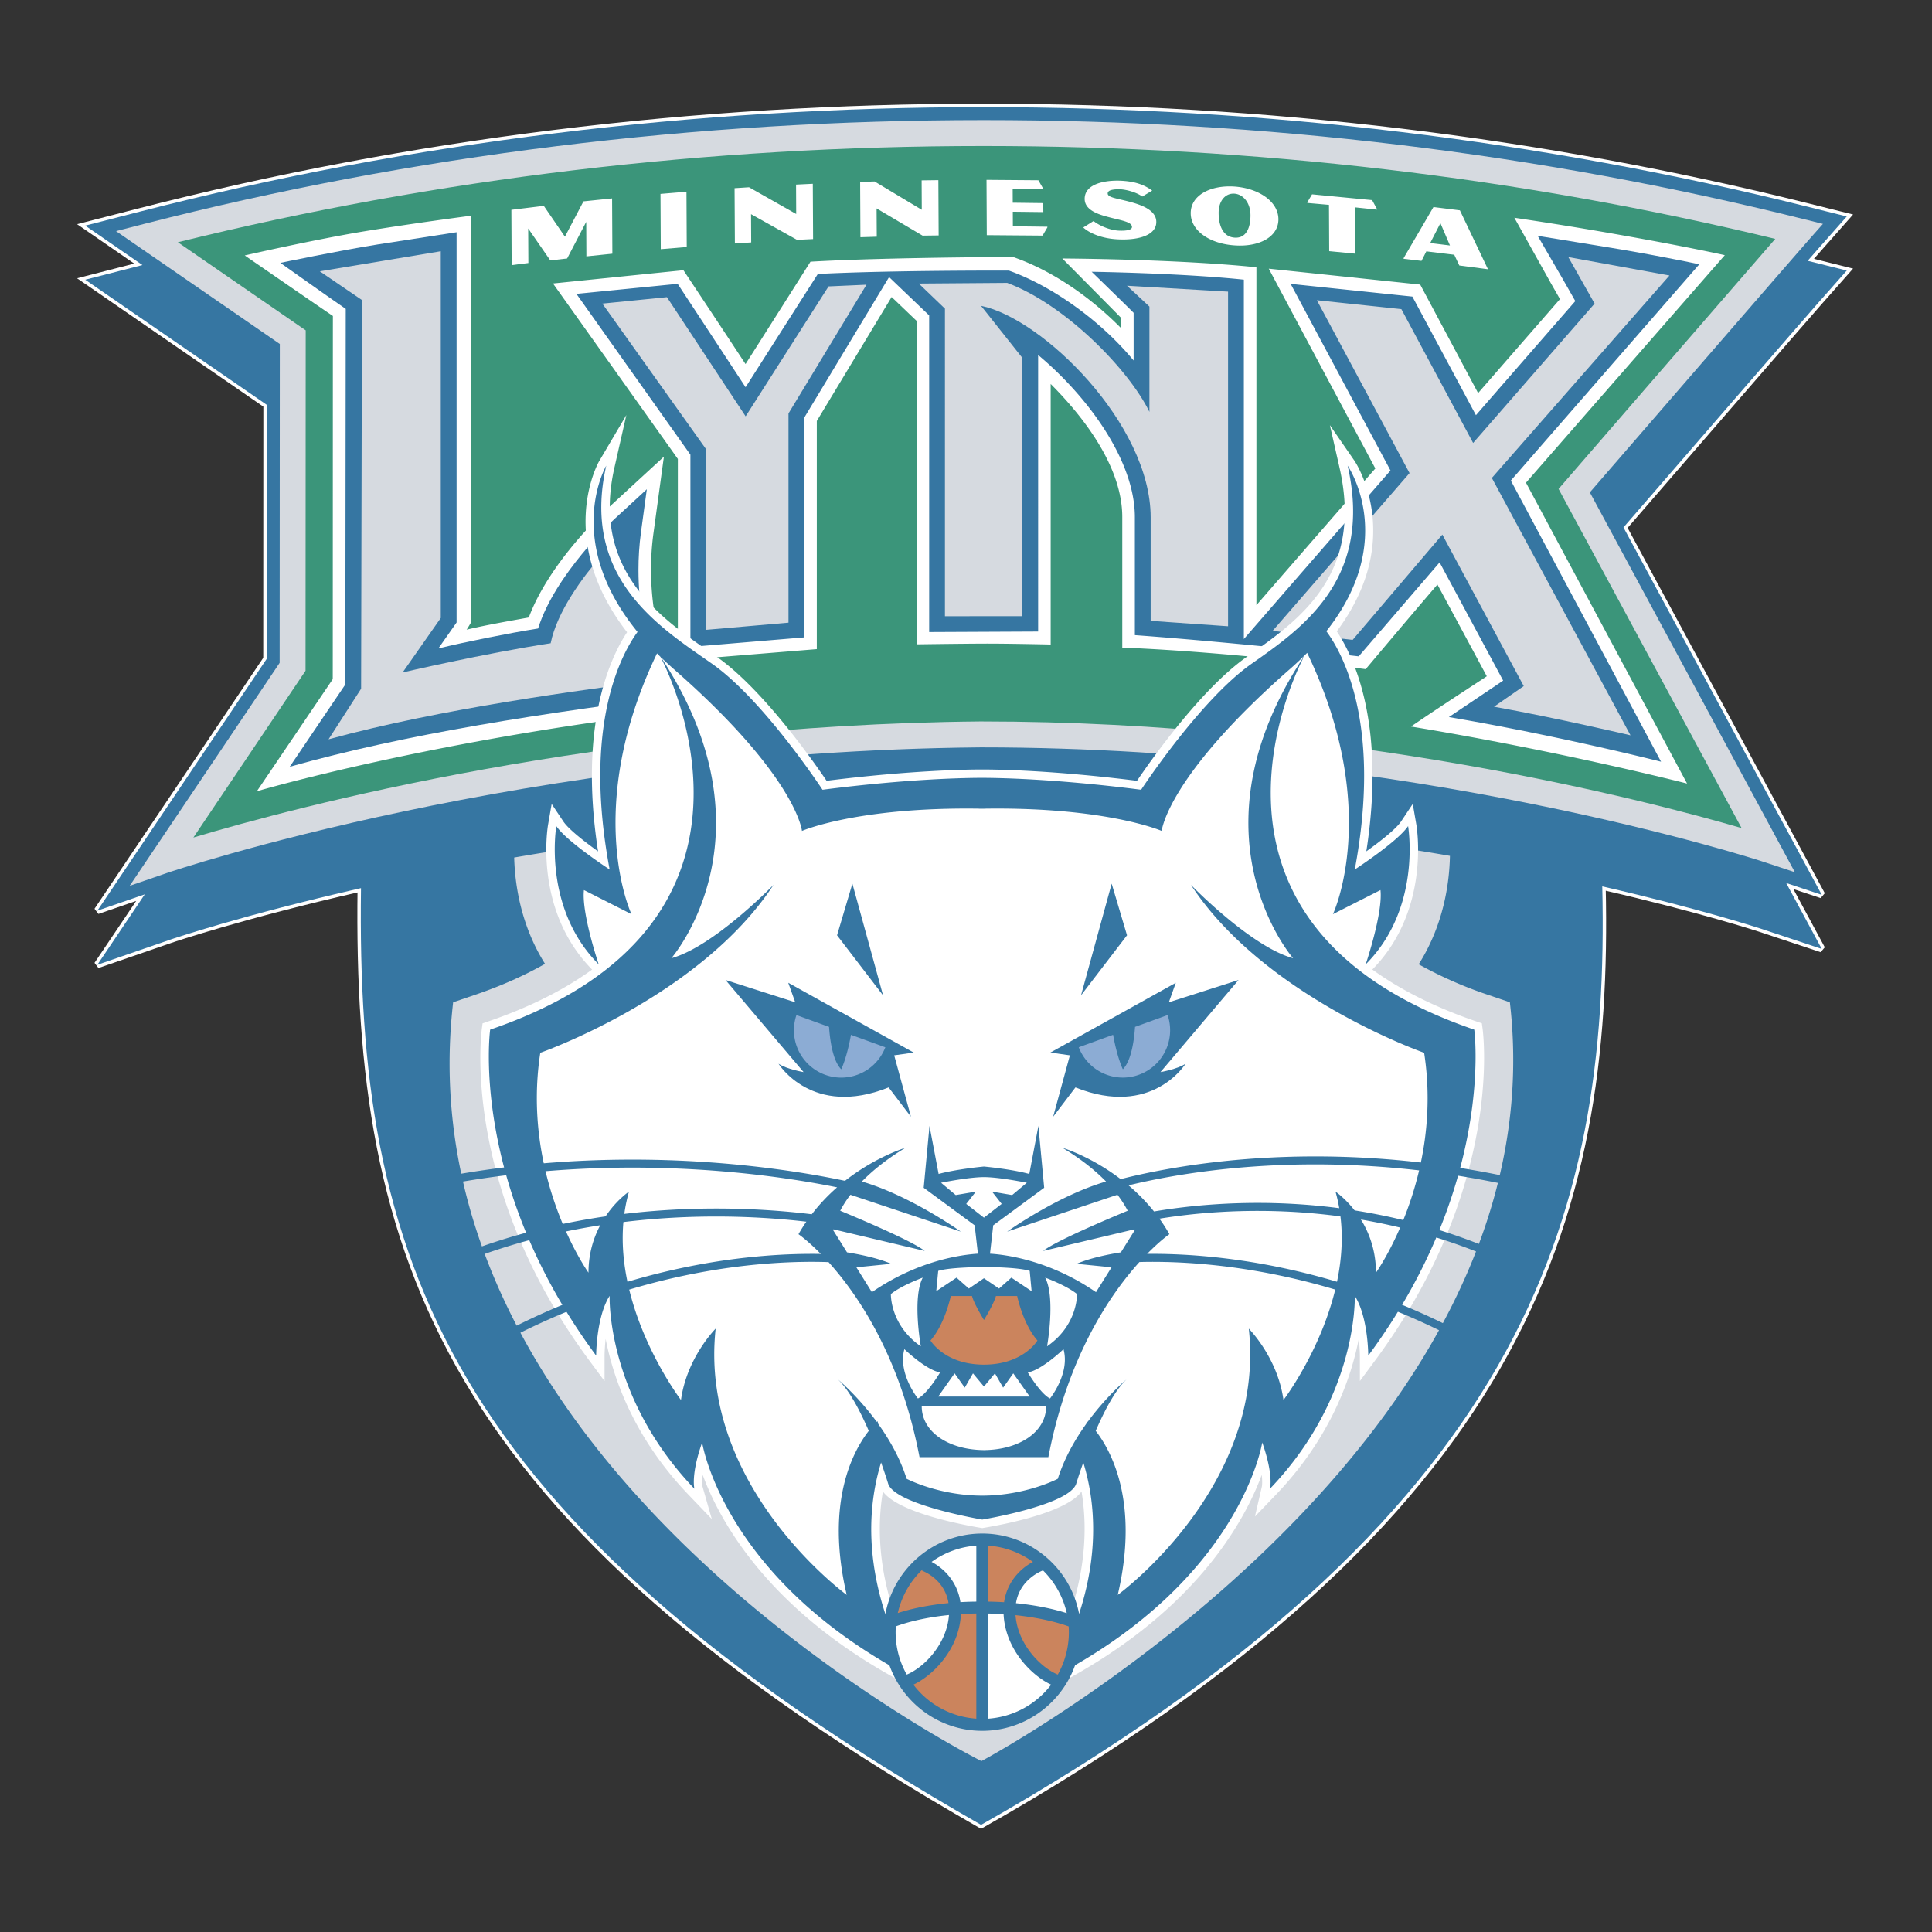 <svg xmlns="http://www.w3.org/2000/svg" width="2500" height="2500" viewBox="0 0 192.756 192.756"><rect x="0" y="0" width="192.756" height="192.756" fill="#333333" stroke="none"/><g fill-rule="evenodd" clip-rule="evenodd"><path fill="#fff" fill-opacity="0" d="M0 0h192.756v192.756H0V0z"/><path d="M178.662 83.542L161.974 52.62c5.723-6.612 17.889-20.66 19.455-22.435l2.822-3.192-3.9-.972c.504-.578.879-1.007 1.078-1.233l2.822-3.192-4.133-1.029c-26.316-6.555-53.9-9.878-81.982-9.878-28.894 0-57.201 3.501-84.132 10.411l-5.501 1.411 4.661 3.213 1.046.721c-.067.019-.137.034-.207.053l-5.501 1.41 4.661 3.213 13.455 9.272-.012 25.345L9.713 90.86l4.728-1.629-4.728 7.025 7.291-2.512c.155-.056 7.224-2.452 19.012-5.134-.483 36.773 8.197 62.789 61.865 93.457 54.117-30.656 62.73-60.303 61.977-93.632 9.76 2.237 15.578 4.143 15.719 4.187l6.18 2.053-3.547-6.574 3.547 1.177-3.095-5.736z" fill="#fff" stroke="#fff" stroke-width=".685" stroke-miterlimit="2.613"/><path d="M178.662 83.542L161.974 52.62c5.723-6.612 17.889-20.66 19.455-22.435l2.822-3.192-3.9-.972c.504-.578.879-1.007 1.078-1.233l2.822-3.192-4.133-1.029c-26.316-6.555-53.9-9.878-81.982-9.878-28.894 0-57.201 3.501-84.132 10.411l-5.501 1.411 4.661 3.213 1.046.721c-.067.019-.137.034-.207.053l-5.501 1.41 4.661 3.213 13.455 9.272-.012 25.345L9.713 90.86l4.728-1.629-4.728 7.025 7.291-2.512c.155-.056 7.224-2.452 19.012-5.134-.483 36.773 8.197 62.789 61.865 93.457 54.117-30.656 62.73-60.303 61.977-93.632 9.76 2.237 15.578 4.143 15.719 4.187l6.18 2.053-3.547-6.574 3.547 1.177-3.095-5.736z" fill="#3676a2"/><path d="M148.307 99.203a40.773 40.773 0 0 1-6.764-2.996c2.449-3.861 3.064-7.998 3.117-10.817a302.848 302.848 0 0 0-5.092-.833c-11.314 3.959-26.062 4.915-41.447 4.915-15.313.141-30.137.799-41.77-4.745-1.729.271-3.414.546-5.051.83.074 2.799.7 6.833 3.077 10.607-2.02 1.139-4.281 2.164-6.834 3.039l-2.333.795c-5.397 46.67 52.708 75.707 52.708 75.707s57.973-30.861 52.721-75.707l-2.332-.795z" fill="#d6dae0"/><path d="M181.873 22.337l-2.066-.514c-26.213-6.53-53.691-9.841-81.67-9.841-28.786 0-56.984 3.49-83.812 10.369l-2.75.707 2.33 1.606 14.012 9.657-.017 31.814L12.938 88.38l3.646-1.257c.352-.121 35.76-12.145 81.279-12.559 43.199 0 77.775 11.318 78.121 11.434l3.09 1.024-20.455-37.898c3.344-3.864 19.99-23.092 21.842-25.192l1.412-1.595z" fill="#d6dae0"/><path d="M97.852 71.978c-37.627.344-68.423 8.55-78.559 11.584l11.19-16.64.017-33.963-.562-.386-12.195-8.405c25.788-6.364 52.816-9.601 80.395-9.601 27.037 0 53.594 3.123 78.98 9.266-5.104 5.866-20.855 24.066-21.035 24.273l-.584.674 18.26 33.837c-9.413-2.742-39.659-10.639-75.907-10.639z" fill="#3b957a"/><path d="M172.084 25.458s-3.35-.762-10.186-1.975c-5.756-1.022-9.803-1.604-10.811-1.758l3.65 6.539.902 1.579c-1.549 1.778-5.367 6.155-8.168 9.376-1.961-3.665-5.777-10.827-5.777-10.827l-15.109-1.586s9.137 17.141 10.633 19.934c-1.324 1.516-7.5 8.606-11.865 13.638V26.667c-7.965-.825-19.367-.878-19.367-.878s5.252 5.298 5.861 5.922v1.027c-3.086-3.126-6.721-5.594-10.311-6.931l-.451-.167s-12.685.03-20.223.469c0 0-4.022 6.354-6.479 10.215a2446.422 2446.422 0 0 0-6.197-9.365l-13.014 1.324 12.457 17.506v19.528c-.899-.792-1.623-1.558-1.832-1.742-.294-1.097-.845-3.558-.845-6.743 0-1.129.068-2.346.243-3.627l1.042-7.642-5.728 5.271c-.646.592-5.762 5.443-7.751 10.772-2.086.381-4.086.718-6.202 1.215.125-.178.43-.704.43-.704V21.524s-5.526.716-10.798 1.58c-5.172.868-11.769 2.382-11.769 2.382s7.671 5.288 8.793 6.038c-.006 2.635-.009 34.602-.014 36.235l-7.572 11.186s19.728-5.812 47.565-8.594a187.663 187.663 0 0 0-4.915-4.51l13.217-1.077V42.003c.476-.788 4.591-7.609 7.465-12.369l.39.371 2.098 2.006v32.275s4.255-.062 6.786-.072c2.529-.005 6.594.089 6.594.089V38.31c3.744 3.746 7.143 8.577 7.143 13.274v13.028c11.047.439 24.287 2.149 24.287 2.149s4.377-5.208 7.156-8.442c1.824 3.388 3.68 6.833 4.924 9.152-.881.598-4.051 2.623-7.562 5.016 15.049 2.478 27.545 5.69 27.545 5.69S153.872 51.2 152.247 48.159c2.122-2.438 19.837-22.701 19.837-22.701z" fill="#fff"/><path d="M63.699 56.86c0-1.182.071-2.456.255-3.794l.58-4.256-3.191 2.935c-.258.237-5.968 5.563-7.659 10.961-3.007.478-7.143 1.315-9.945 1.986l1.815-2.585V23.17s-4.51.691-7.853 1.216c-3.9.62-9.732 1.841-9.732 1.841s5.625 3.986 6.526 4.591c-.004 1.534-.041 36.526-.042 37.473L28.906 76.5c11.572-3.255 24.916-5.351 41.06-7.35 0 0-4.793-4.435-5.277-4.859-.272-.92-.99-3.692-.99-7.431z" fill="#3676a2"/><path d="M169.541 26.367s-4.064-.851-8.006-1.51c-3.941-.649-8.121-1.327-8.121-1.327l2.406 4.141s.791 1.386 1.35 2.37a11543.63 11543.63 0 0 0-9.916 11.384l-6.34-11.835-12.146-1.268c0-.002 9.043 16.902 9.961 18.621A14113.146 14113.146 0 0 0 124.1 63.759V27.902c-6.301-.661-15.182-.786-15.182-.786s3.629 3.523 4.184 4.097v4.754c-3.172-3.832-7.857-7.265-12.189-8.877l-.254-.093s-11.611-.044-19.063.337c-.639 1.003-5.327 8.346-7.208 11.301-1.827-2.786-6.778-10.317-6.778-10.317l-10.1 1.002s10.833 15.288 11.372 16.045v19.177l11.361-.95V41.666c.353-.584 6.294-10.438 8.461-14.021l1.514 1.448 2.485 2.376v31.59l10.872-.051V35.42c4.83 4.027 9.65 10.439 9.65 16.176v11.771c10.521.774 22.334 2.117 22.334 2.117s5.955-6.911 8.07-9.373c1.498 2.779 5.379 9.999 6.34 11.791-1.117.761-5.414 3.64-5.414 3.64 11.119 1.889 21.17 4.454 21.17 4.454l-14.988-28.049c1.269-1.462 18.804-21.58 18.804-21.58z" fill="#3676a2"/><path d="M31.906 27.07l4.205 2.863-.083 38.781-3.248 5.047c11.161-3.062 25.267-4.934 33.297-5.965l-2.765-2.591s-.807-2.279-1.094-5.832c-1.091-1.424-2.161-4.009-2.161-4.009-1.937 2.232-4.474 5.646-5.119 8.814-6.654 1.018-14.768 2.913-14.768 2.913l3.806-5.433V25.067l-12.07 2.003zM86.45 28.405l-3.784.169-8.273 12.965-7.854-11.891-6.442.643 10.36 14.542v18.006l8.211-.715V41.25l7.782-12.845zM114.801 51.613v10.331l7.723.539V29.097l-10.082-.59 2.236 2.079v10.506c-2.057-4.219-8.391-10.707-14.189-12.868l-8.819.067 2.606 2.501V61.48l7.723-.004V35.707l-4.121-5.195c6.145 1.255 16.923 11.8 16.923 21.101zM148.842 47.685l17.719-20.198-10.09-1.838 2.623 4.642-12.121 13.904-7.158-13.352-8.43-.89 9.246 17.249-13.664 15.742 7.988.897 8.947-10.504 8.121 15.114-2.965 2.057c6.244 1.119 13.617 2.854 13.617 2.854l-13.833-25.677z" fill="#d6dae0"/><path fill="#fff" d="M51.047 26.45l-.028-5.516 3.236-.396 2.108 3.077 1.849-3.525 2.856-.295.028 5.516-2.592.268-.017-3.446-1.904 3.656-1.68.192-2.206-3.185.018 3.446-1.668.208zM65.896 19.345l2.593-.216.027 5.515-2.591.217-.029-5.516zM74.73 18.682l4.707 2.667-.014-2.932 1.67-.081.029 5.516-1.604.077-4.586-2.563.015 2.821-1.628.105-.031-5.517 1.442-.093zM87.258 18.105l4.708 2.825-.015-2.934 1.67-.023.028 5.516-1.601.021-4.59-2.717.017 2.823-1.63.051-.028-5.517 1.441-.045zM101.035 18.853l.006 1.371 3.043.038.008.899-3.045-.037.006 1.451 3.443.044v.067l-.482.821-5.563-.045-.027-5.519 5.174.041.482.841v.067l-3.045-.039zM114.953 19.017l-.988.59c-.59-.435-1.621-.698-2.188-.72-.576-.02-1.264.042-1.262.409.002.404.801.473 2.078.804 1.129.294 2.768.803 2.771 2.037.008 1.352-1.799 1.822-3.695 1.749-1.914-.064-3.123-.745-3.592-1.191l1.027-.642c.51.42 1.596.927 2.561.959.379.015 1.275.015 1.273-.37-.004-.489-1.012-.641-2.043-.908-1-.255-2.67-.647-2.678-1.882-.01-1.546 2.094-1.874 3.523-1.824 1.43.057 2.391.377 3.213.989zM123.18 23.709c-1.186-.078-1.592-1.241-1.596-2.456-.006-1.231.686-1.992 1.572-1.933.885.062 1.598.916 1.605 2.146.005 1.216-.4 2.324-1.581 2.243zm-4.381-2.431c.008 1.788 1.961 3.049 4.387 3.205 2.42.171 4.371-.828 4.361-2.616-.01-1.77-1.969-3.086-4.395-3.256-2.423-.156-4.365.895-4.353 2.667zM137.377 20.846v.069l-2.168-.225.02 4.621-2.614-.252-.023-4.62-2.16-.192v-.069l.472-.79 5.994.577.479.881zM142.691 24.249l1.02-1.985.953 2.227-1.973-.242zm2.401 1.167l.504 1.072 2.826.371v-.067l-2.768-5.808-2.637-.327-2.975 5.095v.07l1.783.205.482-.949 2.785.338zM147.914 102.613l-.07-.516-.488-.168c-4.113-1.402-7.596-3.143-10.438-5.199 5.793-5.88 4.449-14.107 4.391-14.456l-.357-2.067-1.164 1.746c-.514.772-2.121 2.023-3.469 2.987 1.967-12.689-1.242-19.41-2.949-21.953 6.932-9.288 1.834-16.917 1.773-17.004l-2.461-3.564.959 4.227c2.43 10.703-4.02 15.221-9.199 18.852l-.051.037c-4.611 3.23-9.691 10.5-10.953 12.367-8.41-1.053-13.963-1.133-15.484-1.131-1.082-.001-6.843.047-15.485 1.129-1.263-1.865-6.341-9.134-10.951-12.365l-.771-.539c-4.962-3.443-11.759-8.16-9.444-18.349l1.188-5.237-2.726 4.624c-.053.088-4.388 7.746 2.798 17.042-1.718 2.604-4.835 9.313-2.895 21.867-1.344-.963-2.951-2.214-3.464-2.987l-1.165-1.746-.359 2.067c-.06.349-1.403 8.575 4.393 14.456-2.845 2.057-6.323 3.797-10.437 5.199l-.49.168-.07.516c-.087.643-2.014 15.934 10.73 33.139l1.51 2.039v-2.539c0-.014.005-.725.109-1.672.758 3.887 2.795 9.83 8.253 15.533l2.339 2.439-.929-3.248c.002.004-.073-.363.018-1.158 1.756 4.746 6.826 14 20.909 21.188l2.927 1.494-1.857-2.715c-.064-.092-5.664-8.482-3.997-18.311 1.517 2.084 7.784 3.295 9.773 3.629l.139.023.137-.023c1.986-.33 8.244-1.518 9.766-3.627 1.662 9.824-3.936 18.215-3.996 18.307l-1.848 2.709c0 .002 2.914-1.488 2.914-1.488 14.082-7.186 19.152-16.438 20.91-21.188.092.799.014 1.172.012 1.178l-.688 2.969c-.006.023 2.104-2.18 2.104-2.18 5.459-5.703 7.498-11.648 8.254-15.533a17.5 17.5 0 0 1 .109 1.672l.004 2.533 1.504-2.033c12.746-17.206 10.824-32.497 10.732-33.14z"/><path fill="#3676a2" d="M107.854 99.305l3.058-11.141 1.531 5.152-4.589 5.989zM104.793 105.014l12.518-6.963-.695 1.947 6.955-2.225-7.789 9.188s1.67-.279 2.504-.836c0 0-3.338 5.432-10.988 2.367l-2.225 2.924 1.67-6.127-1.95-.275zM88.103 99.305l-3.06-11.141-1.53 5.152 4.59 5.989zM91.163 105.014l-12.519-6.963.695 1.947-6.953-2.225 7.788 9.188s-1.667-.279-2.502-.836c0 0 3.337 5.432 10.987 2.367l2.225 2.924-1.67-6.127 1.949-.275z"/><path d="M116.494 101.271l-3.252 1.18c-.082 1.234-.35 3.365-1.215 4.23 0 0-.555-1.115-.973-3.438l-3.428 1.242a4.718 4.718 0 0 0 4.4 3.025 4.724 4.724 0 0 0 4.468-6.239zM84.901 103.244c-.415 2.322-.97 3.438-.97 3.438-.867-.865-1.134-2.996-1.215-4.23l-3.255-1.18a4.724 4.724 0 0 0 4.47 6.241 4.718 4.718 0 0 0 4.399-3.025l-3.429-1.244z" fill="#8cacd4"/><path d="M147.086 102.727c-31.535-10.779-16.922-37.341-16.922-37.341-11.918 17.901-1.15 30.217-1.15 30.217-4.23-1.154-10.191-7.314-10.191-7.314 7.307 11.167 23.264 16.747 23.264 16.747 1.924 12.51-4.807 21.941-4.807 21.941 0-5.389-4.035-8.084-4.035-8.084 2.881 10.201-5.193 20.787-5.193 20.787-.578-4.234-3.461-7.121-3.461-7.121 1.732 15.783-13.074 26.562-13.074 26.562 2.168-9.262-.662-14.387-2.199-16.363.869-2.01 1.949-4.072 3.07-5.129 0 0-1.955 1.619-3.873 4.234l-.074-.066-.074.271c-1.1 1.539-2.174 3.4-2.832 5.471 0 0-3.193 1.68-7.539 1.68-4.345 0-7.542-1.68-7.542-1.68-.657-2.072-1.728-3.934-2.833-5.471l-.07-.271s-.029.023-.074.066c-1.919-2.615-3.875-4.234-3.875-4.234 1.122 1.057 2.202 3.119 3.074 5.129-1.54 1.977-4.37 7.102-2.201 16.363 0 0-14.805-10.779-13.074-26.562 0 0-2.885 2.887-3.46 7.121 0 0-8.076-10.586-5.192-20.787 0 0-4.037 2.695-4.037 8.084 0 0-6.729-9.432-4.808-21.941 0 0 15.958-5.58 23.265-16.747 0 0-5.959 6.16-10.191 7.314 0 0 10.681-12.222-1.02-30.011.393.379.801.758 1.237 1.141 12.306 10.779 12.817 16.169 12.817 16.169s5.49-2.399 17.686-2.222v.008c.09-.002.43-.002.514 0v-.008c12.201-.177 17.689 2.222 17.689 2.222s.514-5.39 12.818-16.169a33.21 33.21 0 0 0 1.697-1.596c7.51 15.634 2.572 26.07 2.572 26.07l4.742-2.404c.256 2.311-1.475 7.413-1.475 7.413 5.641-5.647 4.23-13.796 4.23-13.796-1.029 1.541-5.318 4.332-5.318 4.332 2.764-14.699-1.355-21.788-2.838-23.775 7.23-9.134 2.125-16.517 2.125-16.517 2.564 11.291-4.457 16.168-9.582 19.761-5.127 3.593-11.023 12.573-11.023 12.573-8.818-1.131-14.641-1.188-15.895-1.187-1.254-.001-7.077.056-15.892 1.187 0 0-5.896-8.98-11.024-12.573-5.125-3.593-13.116-8.47-10.553-19.761 0 0-4.364 7.42 3.121 16.589-1.525 2.083-5.515 9.177-2.783 23.703 0 0-4.292-2.791-5.319-4.332 0 0-1.409 8.149 4.229 13.796 0 0-1.73-5.102-1.474-7.413l4.743 2.404s-4.927-10.412 2.548-26.019l.352.353c1.117 2.155 13.145 26.88-17 37.186 0 0-2.115 15.395 10.576 32.525 0 0 0-3.848 1.344-5.965 0 0-.384 10.01 8.461 19.248 0 0-.384-1.348.768-4.619 0 0 2.115 13.857 21.342 23.672 0 0-6.989-10.23-3.488-21.676.452 1.271.72 2.158.72 2.158.785 2.086 9.374 3.537 9.374 3.537.305-.049 8.576-1.451 9.361-3.537 0 0 .27-.889.721-2.158 3.504 11.445-3.488 21.676-3.488 21.676 19.229-9.814 21.34-23.672 21.34-23.672 1.156 3.271.77 4.619.77 4.619 8.844-9.238 8.463-19.248 8.463-19.248 1.346 2.117 1.346 5.965 1.346 5.965 12.687-17.131 10.574-32.525 10.574-32.525z" fill="#3676a2"/><path d="M151.395 118.436c.121-.244.242-.49.361-.738-18.998-4.314-33.953-1.58-39.949-.057-2.996-2.291-5.801-3.123-5.801-3.123 1.908 1.152 3.311 2.305 4.342 3.363-4.85 1.41-9.863 4.996-9.863 4.996l11.004-3.676c.447.586.775 1.123 1.021 1.594-1.781.738-7.25 3.045-8.43 4.01l9.107-2.158.018.102-1.375 2.199c-1.146.182-3.057.551-4.41 1.145l3.48.346-1.553 2.482c-4.635-3.195-9.016-3.746-10.576-3.84l.322-2.832 5.084-3.744-.576-6.172-.91 4.793c-1.74-.473-4.268-.717-4.512-.74v-.004l-.012.004-.012-.004v.004c-.244.023-2.768.268-4.51.74l-.91-4.793-.578 6.172 5.084 3.744.324 2.832c-1.56.094-5.942.645-10.578 3.84l-1.548-2.482 3.475-.346c-1.355-.594-3.262-.963-4.407-1.145l-1.375-2.199.015-.102 9.108 2.158c-1.179-.965-6.646-3.271-8.429-4.01.245-.471.577-1.008 1.02-1.594l11.008 3.676s-5.016-3.586-9.865-4.996c1.03-1.059 2.434-2.211 4.338-3.363 0 0-2.94.875-6.022 3.293-6.498-1.373-23.757-4.113-43.205.258.12.248.244.49.363.74 18.638-4.15 35.213-1.734 42.056-.348a18.575 18.575 0 0 0-2.53 2.686c-7.216-.885-22.284-1.598-36.904 4.777.127.234.255.473.385.707 14.146-6.15 28.711-5.59 35.979-4.744-.273.396-.536.811-.784 1.248 0 0 .902.619 2.229 1.971-5.979-.104-19.043.756-33.253 8.691.139.225.285.445.426.676 14.715-8.205 28.164-8.74 33.598-8.549 2.904 3.219 7.148 9.398 9.077 19.457h12.852c1.934-10.07 6.182-16.254 9.086-19.467 5.666-.154 18.951.527 33.434 8.656.141-.225.281-.455.42-.682-14.01-7.871-26.934-8.852-33.084-8.789 1.322-1.348 2.221-1.965 2.221-1.965a16.253 16.253 0 0 0-.994-1.547c6.787-1.098 19.84-1.932 33.627 4.121.131-.236.258-.469.387-.705-14.281-6.289-27.801-5.279-34.555-4.135a19.216 19.216 0 0 0-2.543-2.605c6.276-1.521 20.647-3.911 38.802.173zM96.4 120.115l.961-1.225-2.008.342-1.463-1.23c.98-.191 2.997-.557 4.278-.561 1.283.004 3.299.369 4.279.561l-1.465 1.23-2.006-.342.961 1.225-1.77 1.371-1.767-1.371zm-2.795 6.684c1.033-.344 3.942-.383 4.551-.387h.12c.604.004 3.428.043 4.457.387l.191 2.023-2.021-1.35-1.229 1.086-1.506-1.025-1.505 1.025-1.229-1.086-2.022 1.35.193-2.023zm7.489 10.222l1.639 2.314h-9.127l1.636-2.314 1.013 1.424.82-1.424 1.094 1.314 1.096-1.314.818 1.424 1.011-1.424zm-12.211-7.91c1.06-.867 3.18-1.639 3.18-1.639-1.061 2.027-.193 6.85-.193 6.85-3.083-2.125-2.987-5.211-2.987-5.211zm2.698 10.418s-2.023-2.508-1.35-4.92c0 0 2.218 2.123 3.566 2.314-.001.001-1.254 2.124-2.216 2.606zm6.648 5.147v.006l-.061-.002-.059.002v-.006c-3.407-.039-6.147-1.77-6.147-4.375h12.413c0 2.605-2.742 4.336-6.146 4.375zm6.529-5.147c-.963-.482-2.217-2.605-2.217-2.605 1.346-.191 3.564-2.314 3.564-2.314.674 2.411-1.347 4.919-1.347 4.919zm-.291-5.207s.867-4.822-.189-6.85c0 0 2.115.771 3.178 1.639-.001 0 .095 3.086-2.989 5.211zM97.998 153.002c-5.418 0-9.829 4.412-9.829 9.84 0 5.426 4.41 9.842 9.829 9.842 5.42 0 9.832-4.416 9.832-9.842 0-5.428-4.412-9.84-9.832-9.84z" fill="#3676a2"/><path d="M104.072 156.693a8.664 8.664 0 0 1 2.359 4.252c-1.02-.328-2.727-.758-5.068-.994.385-2.416 2.6-3.234 2.699-3.27 0 .001-.029-.027.01.012zM95.82 159.846c-.317-2.15-1.771-3.441-2.876-4.014a8.604 8.604 0 0 1 4.463-1.621v5.582a35.36 35.36 0 0 0-1.587.053zM89.377 162.264c.764-.285 2.552-.854 5.302-1.131-.207 2.883-2.464 5.217-4.211 5.941a8.584 8.584 0 0 1-1.091-4.81zM98.594 171.471v-10.488a35.89 35.89 0 0 1 1.533.061c.162 3.459 2.742 6.102 4.744 7.037a8.637 8.637 0 0 1-6.277 3.39z" fill="#fff"/><path d="M98.594 159.793v-5.582a8.594 8.594 0 0 1 4.463 1.621c-1.105.572-2.566 1.867-2.881 4.021a36.56 36.56 0 0 0-1.582-.06zM92.052 156.574l-.048.139h-.002c.099.037 2.242.822 2.631 3.227-2.354.23-4.046.664-5.06.994a8.64 8.64 0 0 1 2.479-4.36zM91.13 168.08c2.005-.939 4.585-3.582 4.74-7.045a34.938 34.938 0 0 1 1.537-.055v10.49a8.62 8.62 0 0 1-6.277-3.39zM105.533 167.074c-1.746-.725-3.998-3.055-4.215-5.928 2.723.285 4.531.84 5.303 1.123a8.615 8.615 0 0 1-1.088 4.805zM103.504 133.742c-1.443-1.639-2.021-4.436-2.021-4.436h-2.121c-.184.721-1.076 2.205-1.193 2.389-.111-.184-1.012-1.668-1.192-2.389h-2.118s-.58 2.797-2.024 4.436c0 0 1.392 2.398 5.322 2.41h.024c3.932-.011 5.323-2.41 5.323-2.41z" fill="#cb845d"/></g></svg>
